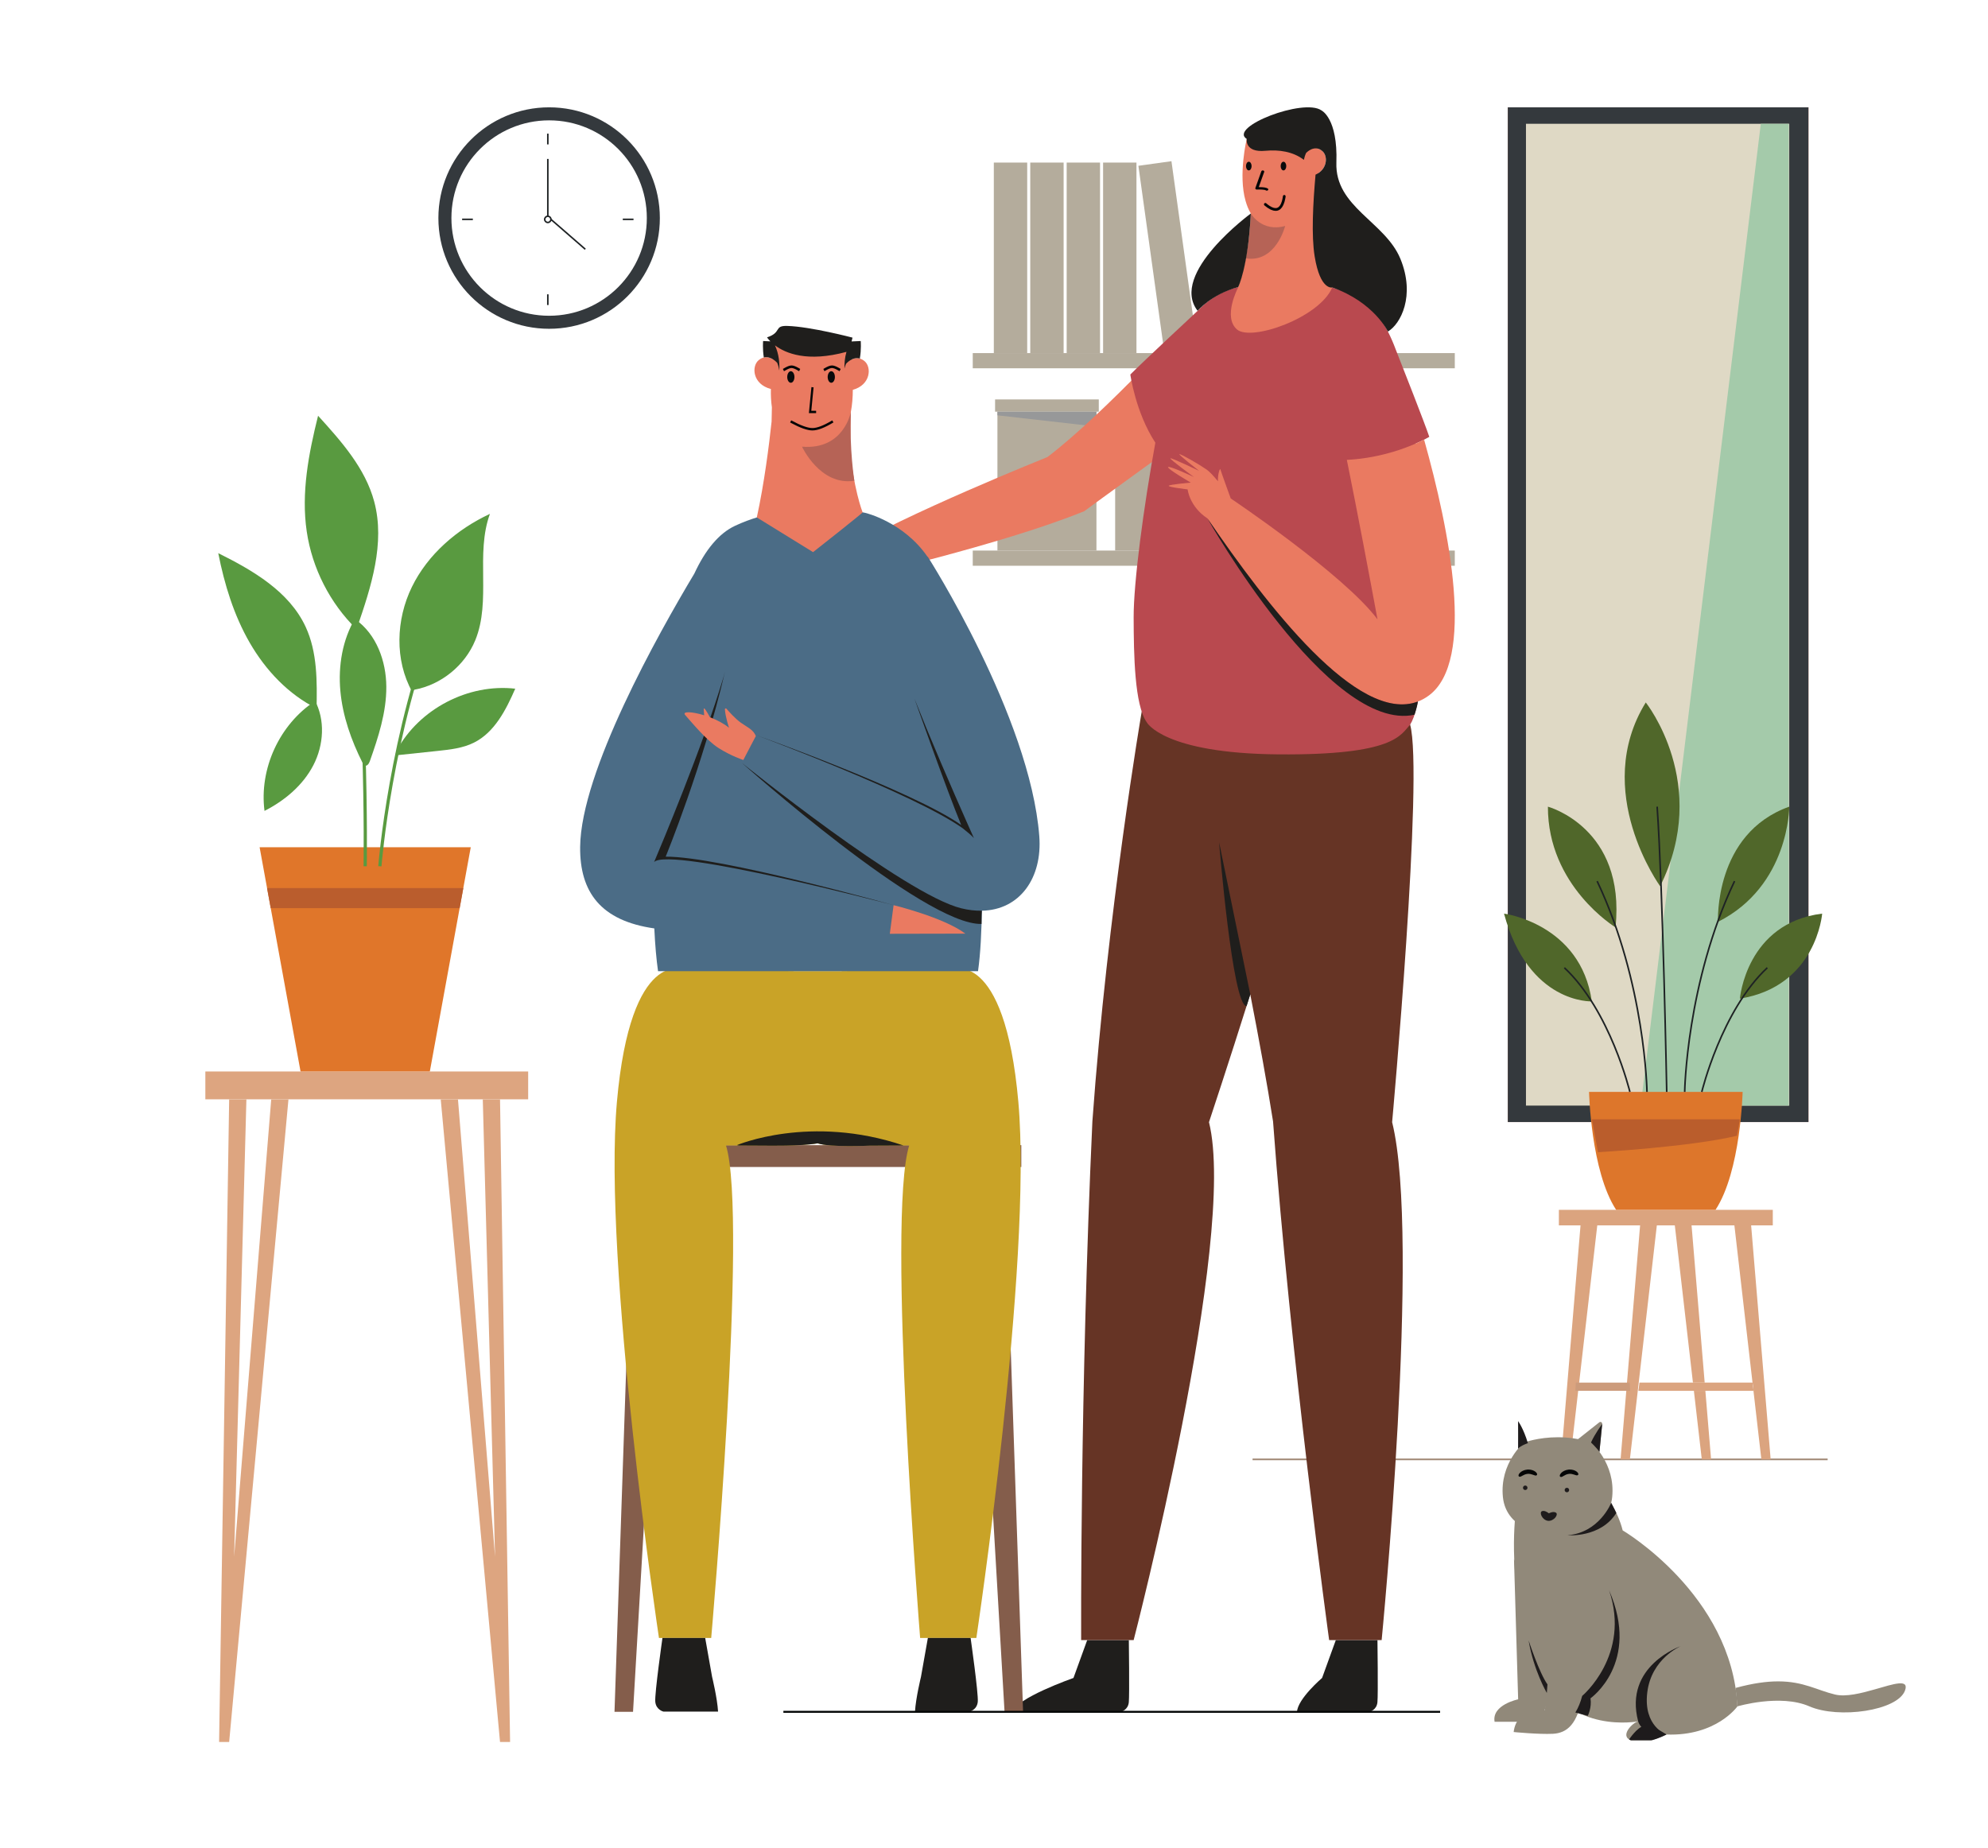 <?xml version="1.0" encoding="UTF-8" standalone="no"?>
<svg xmlns:dc="http://purl.org/dc/elements/1.1/" xmlns:cc="http://creativecommons.org/ns#" xmlns:rdf="http://www.w3.org/1999/02/22-rdf-syntax-ns#" xmlns:svg="http://www.w3.org/2000/svg" xmlns="http://www.w3.org/2000/svg" xmlns:sodipodi="http://sodipodi.sourceforge.net/DTD/sodipodi-0.dtd" xmlns:inkscape="http://www.inkscape.org/namespaces/inkscape" version="1.1" id="svg2" xml:space="preserve" width="815.507" height="758.013" viewBox="0 0 815.507 758.013" sodipodi:docname="ELM Illustrations-15.eps">
  <defs id="defs6">
    <clipPath id="clipPath38">
      <path d="m 5127.72,2326.29 h -237.63 c 0,0 5.45,-243.94 83.35,-362.92 h 305.94 c 77.91,118.98 83.35,362.92 83.35,362.92 z" id="path36"></path>
    </clipPath>
    <clipPath id="clipPath48">
      <path d="m 4898.53,2604.84 c -33.76,239.29 -270.07,270.05 -270.07,270.05 75.38,-278.85 270.07,-270.05 270.07,-270.05" id="path46"></path>
    </clipPath>
    <clipPath id="clipPath58">
      <path d="m 4971.53,2832.68 c 32.14,306.63 -208.03,371.36 -208.03,371.36 -0.59,-244.63 208.03,-371.36 208.03,-371.36" id="path56"></path>
    </clipPath>
    <clipPath id="clipPath68">
      <path d="m 5108.86,2959.29 c 156.62,314.2 -44.19,565.47 -44.19,565.47 -168.33,-272.95 44.19,-565.47 44.19,-565.47" id="path66"></path>
    </clipPath>
    <clipPath id="clipPath78">
      <path d="m 5286.91,2849.57 c 219.82,110.7 219.3,354.47 219.3,354.47 -232.48,-82.76 -219.3,-354.47 -219.3,-354.47" id="path76"></path>
    </clipPath>
    <clipPath id="clipPath88">
      <path d="m 5354.29,2613.25 c 235.99,37.99 253.2,261.64 253.2,261.64 -233.64,-28.82 -253.2,-261.64 -253.2,-261.64" id="path86"></path>
    </clipPath>
    <clipPath id="clipPath100">
      <path d="m 4671.92,456.941 c 0,0 -81.88,-16.773 -72.47,-69.203 h 82.73 c 0,0 40.71,0.321 53.34,6.602 12.61,6.301 36.77,57.672 31.51,163.558 -5.23,105.903 -107.91,330.993 -107.91,330.993 z" id="path98"></path>
    </clipPath>
    <clipPath id="clipPath110">
      <path d="m 4661.71,1005.46 c -7.72,-103.96 -4.49,-282.21 82.4,-469.538 86.89,-187.32 297.13,-146.774 297.13,-146.774 -17.36,-4 -57.59,-44.769 -22.64,-58.289 h 60.73 c 27.09,6.399 48.8,17.743 48.8,17.743 154.16,-5.602 218.64,86.668 218.64,86.668 -16.81,343.902 -353.19,541.539 -353.19,541.539 -14.01,57.861 -56.75,119.691 -56.75,119.691 z" id="path108"></path>
    </clipPath>
    <clipPath id="clipPath120">
      <path d="m 4758.12,638.309 c 14.72,-105.868 -4.6,-214.918 -4.6,-214.918 0,0 -86.12,10.488 -95.43,-67.102 0,0 76.37,-7.57 120.52,-5.461 44.15,2.094 77.03,30.621 90.29,116.594 0,0 88.93,125.816 49,325.027 l -149.26,67.102 c 0,0 -25.24,-115.332 -10.52,-221.242" id="path118"></path>
    </clipPath>
    <clipPath id="clipPath130">
      <path d="m 5041.24,389.148 c 0,0 10.83,-46.218 86.89,-40.546 0,0 -71.48,24.457 -58.87,129.308 12.61,104.852 103.01,142.59 103.01,142.59 0,0 -175.89,-60.109 -131.03,-231.352" id="path128"></path>
    </clipPath>
    <clipPath id="clipPath140">
      <path d="m 5340.95,492 5.82,-56.73 c 0,0 131.73,39.148 221.44,0 89.7,-39.129 271.89,-13.758 294.31,49.039 13.03,36.492 -34.77,19.902 -92.79,3.312 -41.79,-11.953 -88.89,-23.91 -122.33,-16 -55.23,13.051 -96.95,40.559 -175.25,40.559 -34.95,0 -77.2,-5.481 -131.2,-20.18" id="path138"></path>
    </clipPath>
    <clipPath id="clipPath150">
      <path d="m 5059.27,375.488 c -22.07,-5.269 -45.94,-42.019 -45.94,-42.019 1.74,-0.969 3.53,-1.84 5.35,-2.61 h 64.39 c 25.17,6.789 45.06,17.743 45.06,17.743 0,0 -40.01,27.457 -63.48,27.457 -1.91,0 -3.71,-0.18 -5.38,-0.571" id="path148"></path>
    </clipPath>
    <clipPath id="clipPath160">
      <path d="m 4869,467.422 c -5.21,-20.024 -12.3,-36.813 -20.93,-50.992 v -0.16 c 0,0 31.12,-8.59 38.16,-10.219 0,0 12.73,25.109 8.4,54 0,0 154.57,108.41 57.16,332.398 C 5019.26,593.238 4869,467.422 4869,467.422" id="path158"></path>
    </clipPath>
    <clipPath id="clipPath170">
      <path d="m 4690.15,1247.29 c 0,0 -75.69,-62.91 -65.18,-167.76 10.51,-104.839 136.65,-121.632 168.18,-119.518 31.55,-2.114 157.67,14.679 168.19,119.518 10.51,104.85 -65.17,167.76 -65.17,167.76 -36.44,12.12 -71.48,16.16 -102,16.16 -61.05,0 -104.02,-16.16 -104.02,-16.16" id="path168"></path>
    </clipPath>
    <clipPath id="clipPath180">
      <path d="m 4921.6,1309.37 -65.39,-51.73 65.86,-39.22 8.54,86.05 c 0.36,3.54 -2.5,6.13 -5.57,6.13 -1.17,0 -2.37,-0.38 -3.44,-1.23" id="path178"></path>
    </clipPath>
    <clipPath id="clipPath190">
      <path d="m 4823.81,961.879 c 0,0 101.5,-8.867 150.25,68.611 0,0 -10.05,20.82 -15.86,31 0,0 -36.28,-91.97 -134.39,-99.611" id="path188"></path>
    </clipPath>
    <clipPath id="clipPath200">
      <path d="m 4671.71,1228.01 c 7.93,10.17 30.16,17.17 30.16,17.17 -13.66,46.13 -30.16,67.89 -30.16,67.89 0.31,-6.79 0,-85.06 0,-85.06" id="path198"></path>
    </clipPath>
    <clipPath id="clipPath210">
      <path d="m 4896.17,1247.29 c 0,0 16.83,-15.65 25.9,-28.87 l 8.54,86.05 c 0,0 -23.57,-32 -34.44,-57.18" id="path208"></path>
    </clipPath>
    <clipPath id="clipPath220">
      <path d="m 4745.24,1035.93 c -9.23,-3.76 0.53,-27.35 18.61,-29.71 18.15,-1.58 32.78,19.36 24.58,25.01 -8.19,5.64 -22.06,-1.92 -22.06,-1.92 0,0 -8.54,7.43 -16.75,7.43 -1.49,0 -2.96,-0.24 -4.38,-0.81" id="path218"></path>
    </clipPath>
    <clipPath id="clipPath230">
      <path d="m 4686.79,1107.93 c 0,-3.82 3.11,-6.92 6.94,-6.92 3.83,0 6.94,3.1 6.94,6.92 0,3.82 -3.11,6.93 -6.94,6.93 -3.83,0 -6.94,-3.11 -6.94,-6.93" id="path228"></path>
    </clipPath>
    <clipPath id="clipPath240">
      <path d="m 4815.02,1101.01 c 0,-3.82 3.1,-6.92 6.94,-6.92 3.83,0 6.92,3.1 6.92,6.92 0,3.82 -3.09,6.92 -6.92,6.92 -3.84,0 -6.94,-3.1 -6.94,-6.92" id="path238"></path>
    </clipPath>
    <clipPath id="clipPath250">
      <path d="m 4700.42,1163.99 c -10.32,-0.78 -18.82,-5.43 -23.31,-10.24 -4.58,-4.84 -5.29,-9.26 -2.62,-11.07 5.36,-3.9 12.32,6.88 26.92,8.11 6.22,0.41 11.34,-1.1 15.52,-2.6 5.65,-2.03 9.6,-4.07 12.32,-1.38 2.36,2.19 1,6.43 -4.26,10.55 -4.63,3.67 -12.49,6.74 -21.54,6.74 -0.99,0 -2,-0.04 -3.03,-0.11" id="path248"></path>
    </clipPath>
    <clipPath id="clipPath260">
      <path d="m 4826.89,1163.89 c -10.28,-1.07 -18.66,-5.96 -23,-10.87 -4.44,-4.99 -5.03,-9.43 -2.31,-11.16 5.48,-3.76 12.12,7.2 26.68,8.87 6.28,0.58 11.49,-0.82 15.75,-2.22 5.63,-1.87 9.59,-3.72 12.2,-0.98 2.3,2.24 0.81,6.46 -4.55,10.42 -4.55,3.39 -12.06,6.15 -20.67,6.15 -1.34,0 -2.71,-0.07 -4.1,-0.21" id="path258"></path>
    </clipPath>
    <clipPath id="clipPath270">
      <path d="m 4760.14,476.59 1.99,26.262 c -25.61,35.968 -58.04,135.457 -58.04,135.457 15.42,-92.02 56.05,-161.719 56.05,-161.719" id="path268"></path>
    </clipPath>
    <clipPath id="clipPath280">
      <path d="m 4898.84,2241.89 c 0,0 14.54,-80 18.72,-101.28 0,0 284.29,16.17 427.63,50.64 0,0 6.63,33.82 9.1,50.64 z" id="path278"></path>
    </clipPath>
    <clipPath id="clipPath402">
      <path d="m 1689.85,5356.22 c -188.19,0 -340.75,-152.56 -340.75,-340.76 0,-188.19 152.56,-340.76 340.75,-340.76 188.2,0 340.77,152.57 340.77,340.76 0,188.2 -152.57,340.76 -340.77,340.76 z" id="path400"></path>
    </clipPath>
  </defs>
  <g id="g10" inkscape:groupmode="layer" inkscape:label="ink_ext_XXXXXX" transform="matrix(1.333,0,0,-1.333,0,758.013)">
    <g id="g12" transform="scale(0.1)">
      <path d="m 4640.12,2233.46 h 925.17 V 5356.23 H 4640.12 V 2233.46" style="fill:#e87863;fill-opacity:1;fill-rule:nonzero;stroke:none" id="path14"></path>
      <path d="m 4640.12,2233.46 h 925.17 V 5356.23 H 4640.12 V 2233.46" style="fill:#34393d;fill-opacity:1;fill-rule:nonzero;stroke:none" id="path16"></path>
      <path d="m 4695.98,2284.09 h 810.23 v 3021.5 h -810.23 v -3021.5" style="fill:#dfd9c5;fill-opacity:1;fill-rule:nonzero;stroke:none" id="path18"></path>
      <path d="M 5418.67,5305.59 5049.1,2284.08 h 455.75 v 3021.51 h -86.18" style="fill:#a4caaa;fill-opacity:1;fill-rule:nonzero;stroke:none" id="path20"></path>
      <path d="M 3854.6,1195.34 H 5624.37" style="fill:none;stroke:#9e8572;stroke-width:4.94;stroke-linecap:butt;stroke-linejoin:miter;stroke-miterlimit:10;stroke-dasharray:none;stroke-opacity:1" id="path22"></path>
      <path d="m 4797.25,1963.37 v -47.84 h 66.64 l -60.1,-720.19 h 28.62 l 83.01,720.19 h 131.8 l -60.1,-720.19 h 28.63 l 83,720.19 h 55.29 l 83,-720.19 h 28.62 l -60.1,720.19 h 131.81 l 83,-720.19 h 28.62 l -60.1,720.19 h 66.67 v 47.84 h -658.31" style="fill:#dba47f;fill-opacity:1;fill-rule:nonzero;stroke:none" id="path24"></path>
      <path d="m 5045.33,1431.65 -3.32,-25.32 h 354.48 l -3.31,25.32 h -347.85" style="fill:#fef2ea;fill-opacity:1;fill-rule:nonzero;stroke:none" id="path26"></path>
      <path d="m 5045.33,1431.65 -3.32,-25.32 h 354.48 l -3.31,25.32 h -347.85" style="fill:#dba47f;fill-opacity:1;fill-rule:nonzero;stroke:none" id="path28"></path>
      <path d="m 4849.47,1431.65 -1.58,-25.32 h 168.8 l -1.57,25.32 h -165.65" style="fill:#cc9b7b;fill-opacity:1;fill-rule:nonzero;stroke:none" id="path30"></path>
      <g id="g32">
        <g id="g34" clip-path="url(#clipPath38)">
          <path d="m 4881.66,2334.73 h 489.52 v -379.8 h -489.52 v 379.8" style="fill:#dd762b;fill-opacity:1;fill-rule:nonzero;stroke:none" id="path40"></path>
        </g>
      </g>
      <g id="g42">
        <g id="g44" clip-path="url(#clipPath48)">
          <path d="m 4620.02,2883.33 h 286.96 V 2587.6 h -286.96 v 295.73" style="fill:#50672a;fill-opacity:1;fill-rule:nonzero;stroke:none" id="path50"></path>
        </g>
      </g>
      <g id="g52">
        <g id="g54" clip-path="url(#clipPath58)">
          <path d="m 4754.48,3212.48 h 257.63 v -388.24 h -257.63 v 388.24" style="fill:#50672a;fill-opacity:1;fill-rule:nonzero;stroke:none" id="path60"></path>
        </g>
      </g>
      <g id="g62">
        <g id="g64" clip-path="url(#clipPath68)">
          <path d="m 4887.9,3533.2 h 386.03 V 2950.85 H 4887.9 v 582.35" style="fill:#50672a;fill-opacity:1;fill-rule:nonzero;stroke:none" id="path70"></path>
        </g>
      </g>
      <g id="g72">
        <g id="g74" clip-path="url(#clipPath78)">
          <path d="m 5265.29,3212.48 h 249.88 v -371.36 h -249.88 v 371.36" style="fill:#50672a;fill-opacity:1;fill-rule:nonzero;stroke:none" id="path80"></path>
        </g>
      </g>
      <g id="g82">
        <g id="g84" clip-path="url(#clipPath88)">
          <path d="m 5345.85,2883.33 h 270.08 v -278.52 h -270.08 v 278.52" style="fill:#50672a;fill-opacity:1;fill-rule:nonzero;stroke:none" id="path90"></path>
        </g>
      </g>
      <path d="m 5015.8,2326.29 c 0,0 -60.5,250.25 -201.66,382.05 m 254.23,-382.05 c 0,0 -5.15,336.2 -153.4,648.53 m 322.06,-648.53 c 0,0 60.5,250.25 201.66,382.05 m -254.24,-382.05 c 0,0 5.16,336.2 153.41,648.53 m -208.7,-648.53 c 0,0 -11.85,622.74 -29.47,877.75" style="fill:none;stroke:#1e2224;stroke-width:4.94;stroke-linecap:butt;stroke-linejoin:miter;stroke-miterlimit:10;stroke-dasharray:none;stroke-opacity:1" id="path92"></path>
      <g id="g94">
        <g id="g96" clip-path="url(#clipPath100)">
          <path d="m 4581.6,897.328 h 199.14 V 379.301 H 4581.6 v 518.027" style="fill:#91897a;fill-opacity:1;fill-rule:nonzero;stroke:none" id="path102"></path>
        </g>
      </g>
      <g id="g104">
        <g id="g106" clip-path="url(#clipPath110)">
          <path d="m 4645.56,1104.94 h 709.65 V 309.398 h -709.65 v 795.542" style="fill:#91897a;fill-opacity:1;fill-rule:nonzero;stroke:none" id="path112"></path>
        </g>
      </g>
      <g id="g114">
        <g id="g116" clip-path="url(#clipPath120)">
          <path d="m 4649.65,867.988 h 316.63 V 340.281 h -316.63 v 527.707" style="fill:#91897a;fill-opacity:1;fill-rule:nonzero;stroke:none" id="path122"></path>
        </g>
      </g>
      <g id="g124">
        <g id="g126" clip-path="url(#clipPath130)">
          <path d="m 4987.94,628.941 h 192.77 V 334.5 h -192.77 v 294.441" style="fill:#1e1b1c;fill-opacity:1;fill-rule:nonzero;stroke:none" id="path132"></path>
        </g>
      </g>
      <g id="g134">
        <g id="g136" clip-path="url(#clipPath140)">
          <path d="m 5332.5,555.551 h 560.89 V 387.699 H 5332.5 v 167.852" style="fill:#91897a;fill-opacity:1;fill-rule:nonzero;stroke:none" id="path142"></path>
        </g>
      </g>
      <g id="g144">
        <g id="g146" clip-path="url(#clipPath150)">
          <path d="m 5004.88,389.16 h 131.69 v -88.32 h -131.69 v 88.32" style="fill:#1e1b1c;fill-opacity:1;fill-rule:nonzero;stroke:none" id="path152"></path>
        </g>
      </g>
      <g id="g154">
        <g id="g156" clip-path="url(#clipPath160)">
          <path d="M 4848.07,800.879 H 4984 V 397.602 h -135.93 v 403.277" style="fill:#1e1b1c;fill-opacity:1;fill-rule:nonzero;stroke:none" id="path162"></path>
        </g>
      </g>
      <g id="g164">
        <g id="g166" clip-path="url(#clipPath170)">
          <path d="m 4606.01,1292.09 h 374.28 V 949.469 h -374.28 v 342.621" style="fill:#91897a;fill-opacity:1;fill-rule:nonzero;stroke:none" id="path172"></path>
        </g>
      </g>
      <g id="g174">
        <g id="g176" clip-path="url(#clipPath180)">
          <path d="m 4847.77,1320.88 h 91.77 v -110.9 h -91.77 v 110.9" style="fill:#91897a;fill-opacity:1;fill-rule:nonzero;stroke:none" id="path182"></path>
        </g>
      </g>
      <g id="g184">
        <g id="g186" clip-path="url(#clipPath190)">
          <path d="m 4815.37,1069.92 h 167.14 V 944.57 h -167.14 v 125.35" style="fill:#1e1b1c;fill-opacity:1;fill-rule:nonzero;stroke:none" id="path192"></path>
        </g>
      </g>
      <g id="g194">
        <g id="g196" clip-path="url(#clipPath200)">
          <path d="m 4663.26,1321.51 h 47.05 v -101.94 h -47.05 v 101.94" style="fill:#1e1b1c;fill-opacity:1;fill-rule:nonzero;stroke:none" id="path202"></path>
        </g>
      </g>
      <g id="g204">
        <g id="g206" clip-path="url(#clipPath210)">
          <path d="m 4887.72,1312.92 h 51.33 v -102.94 h -51.33 v 102.94" style="fill:#1e1b1c;fill-opacity:1;fill-rule:nonzero;stroke:none" id="path212"></path>
        </g>
      </g>
      <g id="g214">
        <g id="g216" clip-path="url(#clipPath220)">
          <path d="m 4727.57,1048.11 h 77.5 v -51.911 h -77.5 v 51.911" style="fill:#1e1b1c;fill-opacity:1;fill-rule:nonzero;stroke:none" id="path222"></path>
        </g>
      </g>
      <g id="g224">
        <g id="g226" clip-path="url(#clipPath230)">
          <path d="m 4678.35,1123.3 h 30.76 v -30.73 h -30.76 v 30.73" style="fill:#1e1b1c;fill-opacity:1;fill-rule:nonzero;stroke:none" id="path232"></path>
        </g>
      </g>
      <g id="g234">
        <g id="g236" clip-path="url(#clipPath240)">
          <path d="m 4806.58,1116.38 h 30.75 v -30.72 h -30.75 v 30.72" style="fill:#1e1b1c;fill-opacity:1;fill-rule:nonzero;stroke:none" id="path242"></path>
        </g>
      </g>
      <g id="g244">
        <g id="g246" clip-path="url(#clipPath250)">
          <path d="m 4663.39,1173.2 h 76.66 v -42.87 h -76.66 v 42.87" style="fill:#050606;fill-opacity:1;fill-rule:nonzero;stroke:none" id="path252"></path>
        </g>
      </g>
      <g id="g254">
        <g id="g256" clip-path="url(#clipPath260)">
          <path d="m 4790.42,1173.38 h 76.53 v -43.71 h -76.53 v 43.71" style="fill:#050606;fill-opacity:1;fill-rule:nonzero;stroke:none" id="path262"></path>
        </g>
      </g>
      <g id="g264">
        <g id="g266" clip-path="url(#clipPath270)">
          <path d="m 4695.65,646.762 h 74.91 V 468.16 h -74.91 v 178.602" style="fill:#1e1b1c;fill-opacity:1;fill-rule:nonzero;stroke:none" id="path272"></path>
        </g>
      </g>
      <g id="g274">
        <g id="g276" clip-path="url(#clipPath280)">
          <path d="m 5362.73,2250.33 h -675.19 v -118.16 h 675.19 v 118.16" style="fill:#ba5d2c;fill-opacity:1;fill-rule:nonzero;stroke:none" id="path282"></path>
        </g>
      </g>
      <path d="m 2993.52,4553.13 h 1483.43 v 46.75 H 2993.52 v -46.75" style="fill:#b4ac9c;fill-opacity:1;fill-rule:nonzero;stroke:none" id="path284"></path>
      <path d="m 2993.52,3945.42 h 1483.43 v 46.75 H 2993.52 v -46.75" style="fill:#b4ac9c;fill-opacity:1;fill-rule:nonzero;stroke:none" id="path286"></path>
      <path d="m 3058.38,4599.88 h 102.7 v 586.32 h -102.7 v -586.32" style="fill:#b4ac9c;fill-opacity:1;fill-rule:nonzero;stroke:none" id="path288"></path>
      <path d="m 3170.46,4599.88 h 102.7 v 586.32 h -102.7 v -586.32" style="fill:#b4ac9c;fill-opacity:1;fill-rule:nonzero;stroke:none" id="path290"></path>
      <path d="m 3069.45,3992.17 h 304.71 v 427.44 h -304.71 v -427.44" style="fill:#b4ac9c;fill-opacity:1;fill-rule:nonzero;stroke:none" id="path292"></path>
      <path d="m 3062.25,4419.6 h 319.12 v 37.7 h -319.12 v -37.7" style="fill:#b4ac9c;fill-opacity:1;fill-rule:nonzero;stroke:none" id="path294"></path>
      <path d="m 3282.54,4599.88 h 102.7 v 586.32 h -102.7 v -586.32" style="fill:#b4ac9c;fill-opacity:1;fill-rule:nonzero;stroke:none" id="path296"></path>
      <path d="m 3394.62,4599.88 h 102.7 v 586.32 h -102.7 v -586.32" style="fill:#b4ac9c;fill-opacity:1;fill-rule:nonzero;stroke:none" id="path298"></path>
      <path d="m 3685.73,4609.74 -101.72,-14.14 -80.74,580.73 101.72,14.15 80.74,-580.74" style="fill:#b4ac9c;fill-opacity:1;fill-rule:nonzero;stroke:none" id="path300"></path>
      <path d="m 3069.45,4419.6 h 304.71 v -45.84 l -304.71,34.64 v 11.2" style="fill:#979899;fill-opacity:1;fill-rule:nonzero;stroke:none" id="path302"></path>
      <path d="m 3431.74,3992.17 h 392.61 v 292 h -392.61 v -292" style="fill:#b4ac9c;fill-opacity:1;fill-rule:nonzero;stroke:none" id="path304"></path>
      <path d="m 3422.49,4284.17 h 411.1 v 25.75 h -411.1 v -25.75" style="fill:#c7e2ce;fill-opacity:1;fill-rule:nonzero;stroke:none" id="path306"></path>
      <path d="m 3431.74,4284.17 h 392.61 v -31.32 l -392.61,23.67 v 7.65" style="fill:#bacdbf;fill-opacity:1;fill-rule:nonzero;stroke:none" id="path308"></path>
      <path d="m 3672.79,4716.14 c 0,0 -269.82,-299.31 -449.38,-436.13 0,0 -449.2,-180.08 -622.32,-288.05 l 27.96,-85.09 c 0,0 451.34,102.31 707.46,206.38 0,0 355.31,260.65 452.23,321.49 l -115.95,281.4" style="fill:#ea7a61;fill-opacity:1;fill-rule:nonzero;stroke:none" id="path310"></path>
      <path d="m 3345.71,639.148 -42.23,-116.48 c 0,0 -182.06,-63.836 -184.42,-104.16 h 330.42 c 0,0 21.96,5.062 24.31,29.383 2.32,24.281 0.09,191.257 0.09,191.257 h -128.17" style="fill:#1f1e1c;fill-opacity:1;fill-rule:nonzero;stroke:none" id="path312"></path>
      <path d="m 4110.79,639.148 -42.24,-116.48 c 0,0 -74.82,-63.836 -77.17,-104.16 h 223.22 c 0,0 21.92,5.062 24.27,29.383 2.36,24.281 0.09,191.257 0.09,191.257 h -128.17" style="fill:#1f1e1c;fill-opacity:1;fill-rule:nonzero;stroke:none" id="path314"></path>
      <path d="M 4339.35,3457.11 3663.06,3498 c 0,0 0.84,-3.83 2.49,-11.09 L 3513.68,3498 c 0,0 -105.41,-614.76 -152,-1262.59 -38.15,-831.02 -34.59,-1596.269 -34.59,-1596.269 h 161.56 c 0,0 320.72,1236.729 231.85,1593.959 0,0 57.97,173.83 127.06,393.34 27.07,-139.2 51.92,-275.29 70.11,-391.03 53.3,-727.03 172.63,-1596.269 172.63,-1596.269 h 161.56 c 0,0 121.19,1236.729 32.27,1593.959 0,0 97.63,1074.18 55.22,1224.01" style="fill:#663425;fill-opacity:1;fill-rule:nonzero;stroke:none" id="path316"></path>
      <path d="m 3847.55,2626.44 -95.94,468.2 c 0,0 41.08,-505.84 84.56,-504.28 l 11.38,36.08" style="fill:#1f1e1c;fill-opacity:1;fill-rule:nonzero;stroke:none" id="path318"></path>
      <path d="m 4356.82,4321.48 c 26.63,11.65 41.66,20.69 41.66,20.69 -13.92,41.78 -83.45,218.47 -103.41,269.11 -28.23,75.68 -66.29,133.55 -117.73,159.56 -181.96,92 -354.42,34.8 -354.42,34.8 0,0 -74.82,-8.79 -137.33,-75.73 v 0.01 c 0,0 -164.36,-152.89 -207.13,-195.94 0,0 15.79,-116.32 76.96,-209.85 -36.63,-200.58 -67.09,-431.38 -66.77,-537.97 0.31,-115.89 2.8,-269.15 40.36,-322.54 0,0 50.91,-95.94 406.62,-98.66 355.66,-2.71 374.42,59.4 404.3,92.15 28.49,46.33 47.61,179.37 40.23,465.05 -2.85,110.77 -6.98,257.91 -23.34,399.32" style="fill:#b9494f;fill-opacity:1;fill-rule:nonzero;stroke:none" id="path320"></path>
      <path d="m 4382.51,4333.56 c -34.72,-17.59 -123.33,-56.45 -237.76,-62.33 33.43,-164.42 72.69,-373.77 94.34,-490.64 -104.61,139.44 -451.65,372 -451.69,372 0,0 -31.21,85.79 -31.97,90 -0.62,3.62 -8.05,-12.39 -7.42,-37.16 -12.45,15.29 -25.39,29.62 -34.95,36.22 -25.29,17.44 -76.64,46.58 -83.4,47.35 -6.76,0.75 60.28,-51.43 60.28,-51.43 0,0 -84.87,40.71 -88.2,38.48 -3.33,-2.23 72.47,-57.61 72.47,-57.61 0,0 -74.83,35.3 -79.49,30.74 -4.67,-4.56 69.79,-47.85 69.79,-47.85 0,0 -65.53,-5.66 -67.88,-9.8 -2.36,-4.15 58.15,-11.08 58.15,-11.08 0,0 5.51,-52.86 61,-89.29 195.03,-285.55 498.63,-680.5 681.58,-544.88 143.73,106.57 64.06,505.71 -14.85,787.28" style="fill:#ea7a61;fill-opacity:1;fill-rule:nonzero;stroke:none" id="path322"></path>
      <path d="m 4066.06,5001.65 0.53,0.03 -7.29,126.3 v 0.84 h -0.04 l -1.47,25.36 c 27.07,18.22 27.79,52.43 12.4,66.59 -5.64,5.23 -11.29,7.83 -16.71,8.76 l -2.4,41.73 -29.48,-1.7 v 0.03 l -184.94,-10.7 c 0,0 -26.77,-110.02 -3.51,-190.9 4,-14 9.2,-27.04 16.13,-38.44 -4.89,-138.83 -40.36,-230.5 -40.36,-230.5 0,0 -45.97,-88.05 -2.45,-126.26 43.57,-38.21 253.94,35.76 293.42,129.11 -18.27,67.72 -28.32,140.25 -33.83,199.75" style="fill:#ea7a61;fill-opacity:1;fill-rule:nonzero;stroke:none" id="path324"></path>
      <path d="m 3849.29,5029.47 c 0,0 33.03,-58.46 105.63,-38.35 0,0 -28.41,-114.32 -121.32,-99.71 0,0 13.29,57.87 15.69,138.06" style="fill:#b66356;fill-opacity:1;fill-rule:nonzero;stroke:none" id="path326"></path>
      <path d="m 4309.51,4890.13 c -46.86,113.92 -201.75,159.12 -196.95,296.07 4.76,136.94 -45.97,160.55 -45.97,160.55 -54.59,38.71 -287.55,-51.41 -229.93,-87.86 0,0 -7.16,-42.55 57.61,-36.43 41.17,3.88 84.47,-2.07 118.31,-27.87 1.29,6.73 3.42,13.85 6.8,21.2 0,0 25.74,28.19 50.81,4.98 16.99,-15.65 14.36,-55.79 -21.78,-71.75 -7.87,-88.88 -13.16,-187.32 -2.71,-251.57 17.16,-105.65 54.19,-95.56 54.19,-95.56 128.62,-45.6 171.16,-135.64 171.16,-135.64 38.99,22.5 85.32,109.96 38.46,223.88" style="fill:#1f1e1c;fill-opacity:1;fill-rule:nonzero;stroke:none" id="path328"></path>
      <path d="m 3849.29,5029.47 c 0,0 -252.74,-184.84 -163.69,-299.54 0,0 40.63,49.85 124.88,73.34 0,0 30.45,60.21 38.81,226.2" style="fill:#1f1e1c;fill-opacity:1;fill-rule:nonzero;stroke:none" id="path330"></path>
      <path d="m 3715.78,4091.16 c 0,0 373.71,-661.57 637.26,-604.19 0,0 8.89,25.95 10.27,40.56 l -0.05,0.02 c -184.76,-69.97 -464.09,295.14 -647.48,563.61" style="fill:#1f1e1c;fill-opacity:1;fill-rule:nonzero;stroke:none" id="path332"></path>
      <path d="m 1907.94,2095.18 h 1235.04 v 67.17 H 1907.94 v -67.17" style="fill:#845d4b;fill-opacity:1;fill-rule:nonzero;stroke:none" id="path334"></path>
      <path d="M 3091.37,2095.18 3148.41,418.5 h -57.04 l -97.85,1676.68 h 97.85" style="fill:#845d4b;fill-opacity:1;fill-rule:nonzero;stroke:none" id="path336"></path>
      <path d="m 2993.52,2095.18 5.16,-87.64 96.74,-32.14 -4.05,119.78 h -97.85" style="fill:#1f1e1c;fill-opacity:1;fill-rule:nonzero;stroke:none" id="path338"></path>
      <path d="M 1948.09,2095.18 1891.05,418.5 h 57.04 l 97.81,1676.68 h -97.81" style="fill:#845d4b;fill-opacity:1;fill-rule:nonzero;stroke:none" id="path340"></path>
      <path d="m 2045.9,2095.18 -5.11,-87.64 -96.79,-32.14 4.09,119.78 h 97.81" style="fill:#1f1e1c;fill-opacity:1;fill-rule:nonzero;stroke:none" id="path342"></path>
      <path d="m 3133.83,2295.63 c -42.46,478.47 -206.55,407.12 -206.55,407.12 0,0 -43.39,4.12 -195.26,-1.78 -54.15,-2.1 -143.02,-2.69 -143.02,-2.69 v -0.3 l -145.65,0.15 v 0.15 c 0,0 -88.82,0.59 -142.97,2.69 -151.91,5.9 -195.26,1.78 -195.26,1.78 0,0 -164.1,71.35 -206.6,-407.12 C 1854.38,1798.34 2027.9,645.68 2027.9,645.68 h 160.75 c 0,0 114.17,1291.7 45.53,1515.74 l 122.08,-0.61 c 0,0 110.48,-2.01 159.92,7.16 38.1,-12.92 158.71,-7.15 159.96,-7.16 h 0.08 l 121.73,0.6 c -70.2,-224.04 33.66,-1515.73 33.66,-1515.73 h 172.98 c 0,0 173.43,1152.66 129.24,1649.95" style="fill:#c9a327;fill-opacity:1;fill-rule:nonzero;stroke:none" id="path344"></path>
      <path d="m 3198.29,3113.45 c -28.54,368.31 -343.3,860.02 -343.3,860.02 0,0 -0.18,-0.22 -0.45,-0.63 -73.93,107.42 -190.77,135.12 -190.77,135.12 0,0 -209.44,49.92 -401.45,-39.41 -25.34,-11.8 -48.11,-30.46 -68.56,-54.61 v 0.01 c 0,0 -0.04,-0.03 -0.04,-0.04 -21.43,-25.27 -40.28,-56.58 -56.95,-92.51 -111.72,-186.54 -349.04,-609.61 -351.44,-841.2 -1.42,-139.26 63.75,-227.45 228.25,-250.84 2.48,-52.4 6.4,-95.89 11.47,-131.52 h 984.69 c 7.92,55.83 10.72,122.52 11.74,185.98 117.1,2.19 186.77,101.08 176.81,229.63" style="fill:#4b6c86;fill-opacity:1;fill-rule:nonzero;stroke:none" id="path346"></path>
      <path d="m 2855.39,645.68 -21.21,-119.551 c 0,0 -16,-65.527 -18.4,-106.918 h 168.32 c 0,0 22.49,5.25 24.89,30.141 2.4,24.949 -22.05,196.328 -22.05,196.328 h -131.55" style="fill:#1f1e1c;fill-opacity:1;fill-rule:nonzero;stroke:none" id="path348"></path>
      <path d="m 2170.16,645.68 21.21,-119.551 c 0,0 16,-65.527 18.4,-106.918 h -168.32 c 0,0 -22.49,5.25 -24.89,30.141 -2.4,24.949 22.05,196.328 22.05,196.328 h 131.55" style="fill:#1f1e1c;fill-opacity:1;fill-rule:nonzero;stroke:none" id="path350"></path>
      <path d="m 2267.61,2162.34 c 1.91,-0.4 3.82,-0.74 5.74,-1.12 l 82.91,-0.41 c 0,0 110.48,-2.01 159.91,7.16 38.11,-12.93 158.72,-7.15 159.96,-7.16 h 0.09 l 104.3,0.51 c -287.29,97.28 -512.91,1.02 -512.91,1.02" style="fill:#1f1e1c;fill-opacity:1;fill-rule:nonzero;stroke:none" id="path352"></path>
      <path d="m 3021.3,2883.83 c -19.87,-0.35 -41.04,1.99 -63.49,7.52 -173.96,42.94 -674.91,447.53 -674.91,447.53 0,0 561.99,-501.11 737.64,-495.72 0,0 -0.09,27.3 0.94,40.55 l -0.18,0.12" style="fill:#1f1e1c;fill-opacity:1;fill-rule:nonzero;stroke:none" id="path354"></path>
      <path d="m 2997.07,3107.28 c -22.36,49.89 -87.09,195.44 -145.29,336.21 -6.13,14.78 -33.74,83.19 -37.7,93.16 -0.09,0.2 100.83,-285.54 143.96,-389.14 -145.47,103.33 -630.68,276.58 -630.68,276.58 0,0 486.94,-180.71 635.34,-286.59 10.1,-7.95 29.17,-23.65 34.37,-30.22" style="fill:#1f1e1c;fill-opacity:1;fill-rule:nonzero;stroke:none" id="path356"></path>
      <path d="m 2232.66,3626.28 -0.04,-0.09 c -0.32,-1.24 -0.54,-2.48 -0.85,-3.73 0.27,1.28 0.62,2.55 0.89,3.82" style="fill:#1f1e1c;fill-opacity:1;fill-rule:nonzero;stroke:none" id="path358"></path>
      <path d="m 2048.52,3050.14 c 0,0 114.7,279.27 182.37,568.68 -1.47,-5.78 -3.03,-11.54 -4.72,-17.27 -63.88,-213.76 -193.83,-522.26 -213.22,-567.95 46.6,48.93 736.98,-132.72 736.98,-132.72 0,0 -539.18,151.19 -701.41,149.26" style="fill:#1f1e1c;fill-opacity:1;fill-rule:nonzero;stroke:none" id="path360"></path>
      <path d="m 2618.38,4418.78 c 4.22,22.05 5.96,45.36 6.05,68.06 55.08,15.07 58.5,69.63 36.1,88.3 -14.54,12.14 -28.5,10.37 -39.04,5.39 l 0.8,41.62 -243.23,4.72 -0.89,-45.77 c -10.8,6.56 -26.8,11.02 -43.52,-2.96 -22.63,-18.85 -18.89,-74.23 37.66,-88.7 -0.45,-18.69 0.35,-37.77 3.06,-56.21 l -0.89,-43.84 c -7.69,-72.2 -22.45,-189.57 -45.48,-295.23 l 173.08,-106.8 c 0,0 155.78,122.41 152.44,122.55 0,0 -30.23,77.49 -39.25,206.46 l 1.11,-0.02 2,102.43" style="fill:#ea7a61;fill-opacity:1;fill-rule:nonzero;stroke:none" id="path362"></path>
      <path d="m 2749.93,2900.88 c 0,0 153.6,-37.25 220.82,-87.58 l -232.47,-0.49 11.65,88.07" style="fill:#ea7a61;fill-opacity:1;fill-rule:nonzero;stroke:none" id="path364"></path>
      <path d="m 2280.1,3462.29 c -16.32,11.51 -35.88,33.13 -44.68,43.26 -1.65,1.89 -4.76,0.64 -4.62,-1.85 1.46,-23.87 12.71,-56.88 12.71,-56.88 -16.45,13.41 -37.79,24.32 -58.77,32.32 -9.83,18.38 -19.7,34.31 -19.12,24.14 0.22,-4.42 0.8,-10.97 1.42,-18.02 -38.23,11.87 -69.57,12.89 -58.06,0.21 19.3,-21.33 63.67,-76.35 102.21,-100.93 38.55,-24.59 76.29,-36.91 76.29,-36.91 12.67,24.8 38.59,73.75 38.59,73.75 -8.31,19.98 -24.14,25.53 -45.97,40.91" style="fill:#ea7a61;fill-opacity:1;fill-rule:nonzero;stroke:none" id="path366"></path>
      <path d="m 2618.34,4418.58 c 0,0 -21.12,-117.43 -150.22,-106.66 0,0 55.79,-121.38 161.02,-104.84 0,0 -15.51,96.74 -10.8,211.5" style="fill:#b66356;fill-opacity:1;fill-rule:nonzero;stroke:none" id="path368"></path>
      <path d="m 2603.31,4566.61 c 0,0 19.16,23.19 42.72,16.48 4.98,28.87 2.72,53.95 2.72,53.95 l -28.1,-1.31 2.84,11.76 c 0,0 -129.14,33.97 -200.9,36 -42.15,1.18 -15.63,-20.07 -62.11,-35.17 0,0 3.16,-5.11 10.27,-12.32 l -22.36,1.04 c 0,0 -2.09,-23.15 2.13,-50.57 22.94,5.42 41.35,-16.86 41.35,-16.86 3.29,-8.17 5.25,-16.02 6.31,-23.44 1.25,21.66 -0.66,50.07 -13.29,77.5 32.1,-24.18 99.23,-52.88 219.98,-19.95 -5.25,-18.4 -6.58,-36.4 -6.14,-51.67 1.11,4.73 2.58,9.57 4.58,14.56" style="fill:#1f1e1c;fill-opacity:1;fill-rule:nonzero;stroke:none" id="path370"></path>
      <path d="m 2410.76,415.441 h 2021.01 v 6.09 H 2410.76 v -6.09" style="fill:#050707;fill-opacity:1;fill-rule:nonzero;stroke:none" id="path372"></path>
      <path d="m 2435.93,4561.89 c 5.42,0 12.48,-2.58 21.4,-7.67 l 2.09,-1.22 3.19,-1.9 -3.46,-6.99 -3.19,1.89 c -8.94,5.32 -15.69,7.93 -20.03,7.93 -4.03,0 -10.14,-2.25 -18.15,-6.83 l -1.88,-1.1 -3.18,-1.89 -3.46,6.99 3.18,1.9 c 9.91,5.89 17.66,8.89 23.49,8.89" style="fill:#050606;fill-opacity:1;fill-rule:nonzero;stroke:none" id="path374"></path>
      <path d="m 2560.41,4561.89 c 5.42,0 12.48,-2.58 21.4,-7.67 l 2.09,-1.22 3.18,-1.9 -3.46,-6.99 -3.18,1.89 c -8.94,5.32 -15.69,7.93 -20.03,7.93 -4.03,0 -10.14,-2.25 -18.15,-6.83 l -1.88,-1.1 -3.19,-1.89 -3.46,6.99 3.19,1.9 c 9.91,5.89 17.66,8.89 23.49,8.89" style="fill:#050606;fill-opacity:1;fill-rule:nonzero;stroke:none" id="path376"></path>
      <path d="m 2433.7,4544.11 c 6.14,0 11.11,-7.96 11.11,-17.78 0,-9.82 -4.97,-17.79 -11.11,-17.79 -6.14,0 -11.11,7.97 -11.11,17.79 0,9.82 4.97,17.78 11.11,17.78" style="fill:#090a0b;fill-opacity:1;fill-rule:nonzero;stroke:none" id="path378"></path>
      <path d="m 2558.18,4544.11 c 6.14,0 11.11,-7.96 11.11,-17.78 0,-9.82 -4.97,-17.79 -11.11,-17.79 -6.14,0 -11.11,7.97 -11.11,17.79 0,9.82 4.97,17.78 11.11,17.78" style="fill:#090a0b;fill-opacity:1;fill-rule:nonzero;stroke:none" id="path380"></path>
      <path d="m 2497.07,4495.2 6.63,-0.75 -7.02,-72.07 14.83,-0.01 v -7.19 h -22.23 l 7.79,80.02" style="fill:#050606;fill-opacity:1;fill-rule:nonzero;stroke:none" id="path382"></path>
      <path d="m 2434.88,4392.95 c 28.93,-15.85 50.79,-23.73 65.32,-23.73 13.95,0 33.42,7.3 58.21,21.99 l 2.78,1.66 3.66,-6.36 c -27.12,-16.42 -48.6,-24.68 -64.65,-24.68 -15.45,0 -37.26,7.67 -65.65,22.94 l -3.07,1.66 3.4,6.52" style="fill:#050606;fill-opacity:1;fill-rule:nonzero;stroke:none" id="path384"></path>
      <path d="m 3949.72,5188.75 c 4.77,0 8.64,-5.98 8.64,-13.35 0,-7.35 -3.87,-13.33 -8.64,-13.33 -4.77,0 -8.64,5.98 -8.64,13.33 0,7.37 3.87,13.35 8.64,13.35" style="fill:#090a0b;fill-opacity:1;fill-rule:nonzero;stroke:none" id="path386"></path>
      <path d="m 3843.02,5188.75 c 4.77,0 8.64,-5.98 8.64,-13.35 0,-7.35 -3.87,-13.33 -8.64,-13.33 -4.77,0 -8.64,5.98 -8.64,13.33 0,7.37 3.87,13.35 8.64,13.35" style="fill:#090a0b;fill-opacity:1;fill-rule:nonzero;stroke:none" id="path388"></path>
      <path d="m 3881.59,5159.4 c 0.7,1.95 3.24,3.09 5.68,2.53 2.27,-0.52 3.65,-2.31 3.28,-4.13 l -0.12,-0.42 -16.68,-46.74 h 0.64 c 13.13,0.03 21.78,-1.18 26.44,-3.95 l 0.56,-0.36 c 1.95,-1.31 2.2,-3.63 0.57,-5.18 -1.51,-1.44 -4.1,-1.73 -6.01,-0.73 l -0.47,0.27 c -1.61,1.08 -5.4,1.88 -11.23,2.28 l -2.28,0.14 c -0.39,0.02 -0.8,0.03 -1.21,0.05 l -2.56,0.07 c -1.32,0.03 -2.72,0.04 -4.19,0.04 l -3.02,-0.03 -3.2,-0.08 c -2.94,-0.08 -5.17,2.02 -4.71,4.27 l 0.12,0.42 18.39,51.55" style="fill:#050606;fill-opacity:1;fill-rule:nonzero;stroke:none" id="path390"></path>
      <path d="m 3952.82,5086.45 c 2.29,-0.37 3.87,-2.56 3.52,-4.9 l -0.22,-1.44 -0.47,-2.81 c -0.08,-0.46 -0.16,-0.92 -0.25,-1.37 l -0.53,-2.67 c -0.55,-2.62 -1.16,-5.09 -1.84,-7.43 l -0.69,-2.28 c -7.49,-23.49 -21.57,-31.18 -41.01,-22.5 l -1.87,0.88 c -5.65,2.77 -11.73,6.89 -18.23,12.36 -1.79,1.51 -2.04,4.22 -0.57,6.05 1.47,1.84 4.12,2.1 5.91,0.59 l 2.01,-1.66 1.97,-1.57 c 0.32,-0.25 0.65,-0.5 0.97,-0.75 l 1.9,-1.41 c 0.32,-0.23 0.63,-0.46 0.94,-0.68 l 1.84,-1.27 1.8,-1.17 c 18.36,-11.59 29.98,-7.28 36.44,13.67 l 0.61,2.08 0.58,2.19 c 0.28,1.11 0.55,2.27 0.8,3.46 l 0.5,2.45 c 0.08,0.41 0.16,0.84 0.24,1.26 l 0.45,2.6 c 0.15,0.88 0.29,1.78 0.42,2.7 0.33,2.19 2.19,3.73 4.29,3.66 l 0.49,-0.04" style="fill:#050606;fill-opacity:1;fill-rule:nonzero;stroke:none" id="path392"></path>
      <path d="m 1695.43,5011.45 c 0,-5.29 -4.29,-9.58 -9.58,-9.58 -5.3,0 -9.59,4.29 -9.59,9.58 0,5.29 4.29,9.58 9.59,9.58 5.29,0 9.58,-4.29 9.58,-9.58 z m 319.15,0 c 0,-181.56 -147.18,-328.74 -328.73,-328.74 -181.56,0 -328.74,147.18 -328.74,328.74 0,181.56 147.18,328.73 328.74,328.73 181.55,0 328.73,-147.17 328.73,-328.73 z m -65.03,0 h -33 z m -494.41,0 h -33.01 z m 230.71,263.71 v -33 z m 0,-494.42 v -33 z m 0,240.29 v 176.44 z m 9.58,-9.58 105.77,-91.99 z" style="fill:none;stroke:#1e2224;stroke-width:4.72;stroke-linecap:butt;stroke-linejoin:miter;stroke-miterlimit:10;stroke-dasharray:none;stroke-opacity:1" id="path394"></path>
      <g id="g396">
        <g id="g398" clip-path="url(#clipPath402)">
          <path d="m 1689.86,4674.7 c 188.2,0 340.76,152.56 340.76,340.76 0,188.2 -152.56,340.76 -340.76,340.76 -188.2,0 -340.76,-152.56 -340.76,-340.76 0,-188.2 152.56,-340.76 340.76,-340.76 z" style="fill:none;stroke:#34393d;stroke-width:80.18;stroke-linecap:butt;stroke-linejoin:miter;stroke-miterlimit:10;stroke-dasharray:none;stroke-opacity:1" id="path404"></path>
        </g>
      </g>
      <path d="M 1485.72,2303.36 1523.48,895.84 1409.35,2303.36 H 1356.3 L 1538.77,325.59 h 30.95 l -30.95,1977.77 h -53.05" style="fill:#dda580;fill-opacity:1;fill-rule:nonzero;stroke:none" id="path406"></path>
      <path d="M 834.645,2303.36 720.516,895.84 758.266,2303.36 H 705.215 L 674.266,325.59 h 30.949 l 182.48,1977.77 h -53.05" style="fill:#dda580;fill-opacity:1;fill-rule:nonzero;stroke:none" id="path408"></path>
      <path d="m 631.93,2303.37 h 993.43 v 85.77 H 631.93 v -85.77" style="fill:#dda580;fill-opacity:1;fill-rule:nonzero;stroke:none" id="path410"></path>
      <path d="M 1123.82,3079.25 H 798.895 l 125.992,-690.12 h 397.873 l 125.98,690.12 h -324.92" style="fill:#e0762a;fill-opacity:1;fill-rule:nonzero;stroke:none" id="path412"></path>
      <path d="m 833.117,2891.8 h 581.413 l 11.28,61.78 H 821.84 l 11.277,-61.78" style="fill:#ba5d2d;fill-opacity:1;fill-rule:nonzero;stroke:none" id="path414"></path>
      <path d="m 1128.79,3020.54 -9.94,0.16 c 0.1,6.25 8.96,629.8 -63.07,1047.09 l 9.79,1.7 c 72.2,-418.22 63.32,-1042.69 63.22,-1048.95" style="fill:#599a40;fill-opacity:1;fill-rule:nonzero;stroke:none" id="path416"></path>
      <path d="m 1173.95,3020.24 -9.92,0.75 c 0.31,4.1 32.73,415.42 181.59,786.13 l 9.22,-3.7 c -148.29,-369.3 -180.58,-779.09 -180.89,-783.18" style="fill:#599a40;fill-opacity:1;fill-rule:nonzero;stroke:none" id="path418"></path>
      <path d="m 974.156,3503.18 c 1.703,86.37 2.703,176.22 -33.718,254.55 -50.391,108.36 -161.739,173.28 -268.77,226.44 18.988,-96.08 48.012,-191.14 97.031,-275.93 49.02,-84.8 119.18,-159.16 206.969,-202.6" style="fill:#599a40;fill-opacity:1;fill-rule:nonzero;stroke:none" id="path420"></path>
      <path d="m 1098.89,3755.06 c 43.24,125.29 86.95,259.83 52.69,387.87 -27.47,102.68 -101.28,185.52 -172.748,264.18 -29.031,-116.59 -52.402,-237.51 -34.859,-356.37 16.738,-113.34 71.537,-220.72 153.507,-300.76" style="fill:#599a40;fill-opacity:1;fill-rule:nonzero;stroke:none" id="path422"></path>
      <path d="m 1268.55,3557.42 c -54.48,97.69 -50.13,222.22 -1.04,322.73 49.09,100.51 138.84,177.7 240.21,224.98 -45.27,-123.27 4.66,-267.23 -45.05,-388.78 -31.87,-77.94 -105.24,-137.44 -188.07,-152.53" style="fill:#599a40;fill-opacity:1;fill-rule:nonzero;stroke:none" id="path424"></path>
      <path d="m 968.934,3528.53 c -109.063,-71.65 -171.711,-208.11 -154.942,-337.52 62.16,31.68 118.309,78.74 150.379,140.71 32.082,61.97 37.209,139.85 3.609,201.01" style="fill:#599a40;fill-opacity:1;fill-rule:nonzero;stroke:none" id="path426"></path>
      <path d="m 1093.59,3784.72 c -39.87,-66.75 -53.2,-147.3 -46.15,-224.73 7.05,-77.43 33.53,-152.09 68.52,-221.53 1.61,-3.2 3.55,-6.67 6.93,-7.88 7.04,-2.52 12.64,6.13 15.14,13.18 26.3,74.3 51.29,150.83 50.82,229.64 -0.47,78.81 -30.55,161.44 -95.04,206.74" style="fill:#599a40;fill-opacity:1;fill-rule:nonzero;stroke:none" id="path428"></path>
      <path d="m 1220.97,3377.18 c 69.34,127.85 220.13,206.4 364.64,189.94 -28.57,-65.3 -63.51,-134.36 -127.32,-166.14 -34.2,-17.04 -73.13,-21.32 -111.12,-25.33 -43.46,-4.59 -86.92,-9.19 -130.37,-13.78" style="fill:#599a40;fill-opacity:1;fill-rule:nonzero;stroke:none" id="path430"></path>
    </g>
  </g>
</svg>
